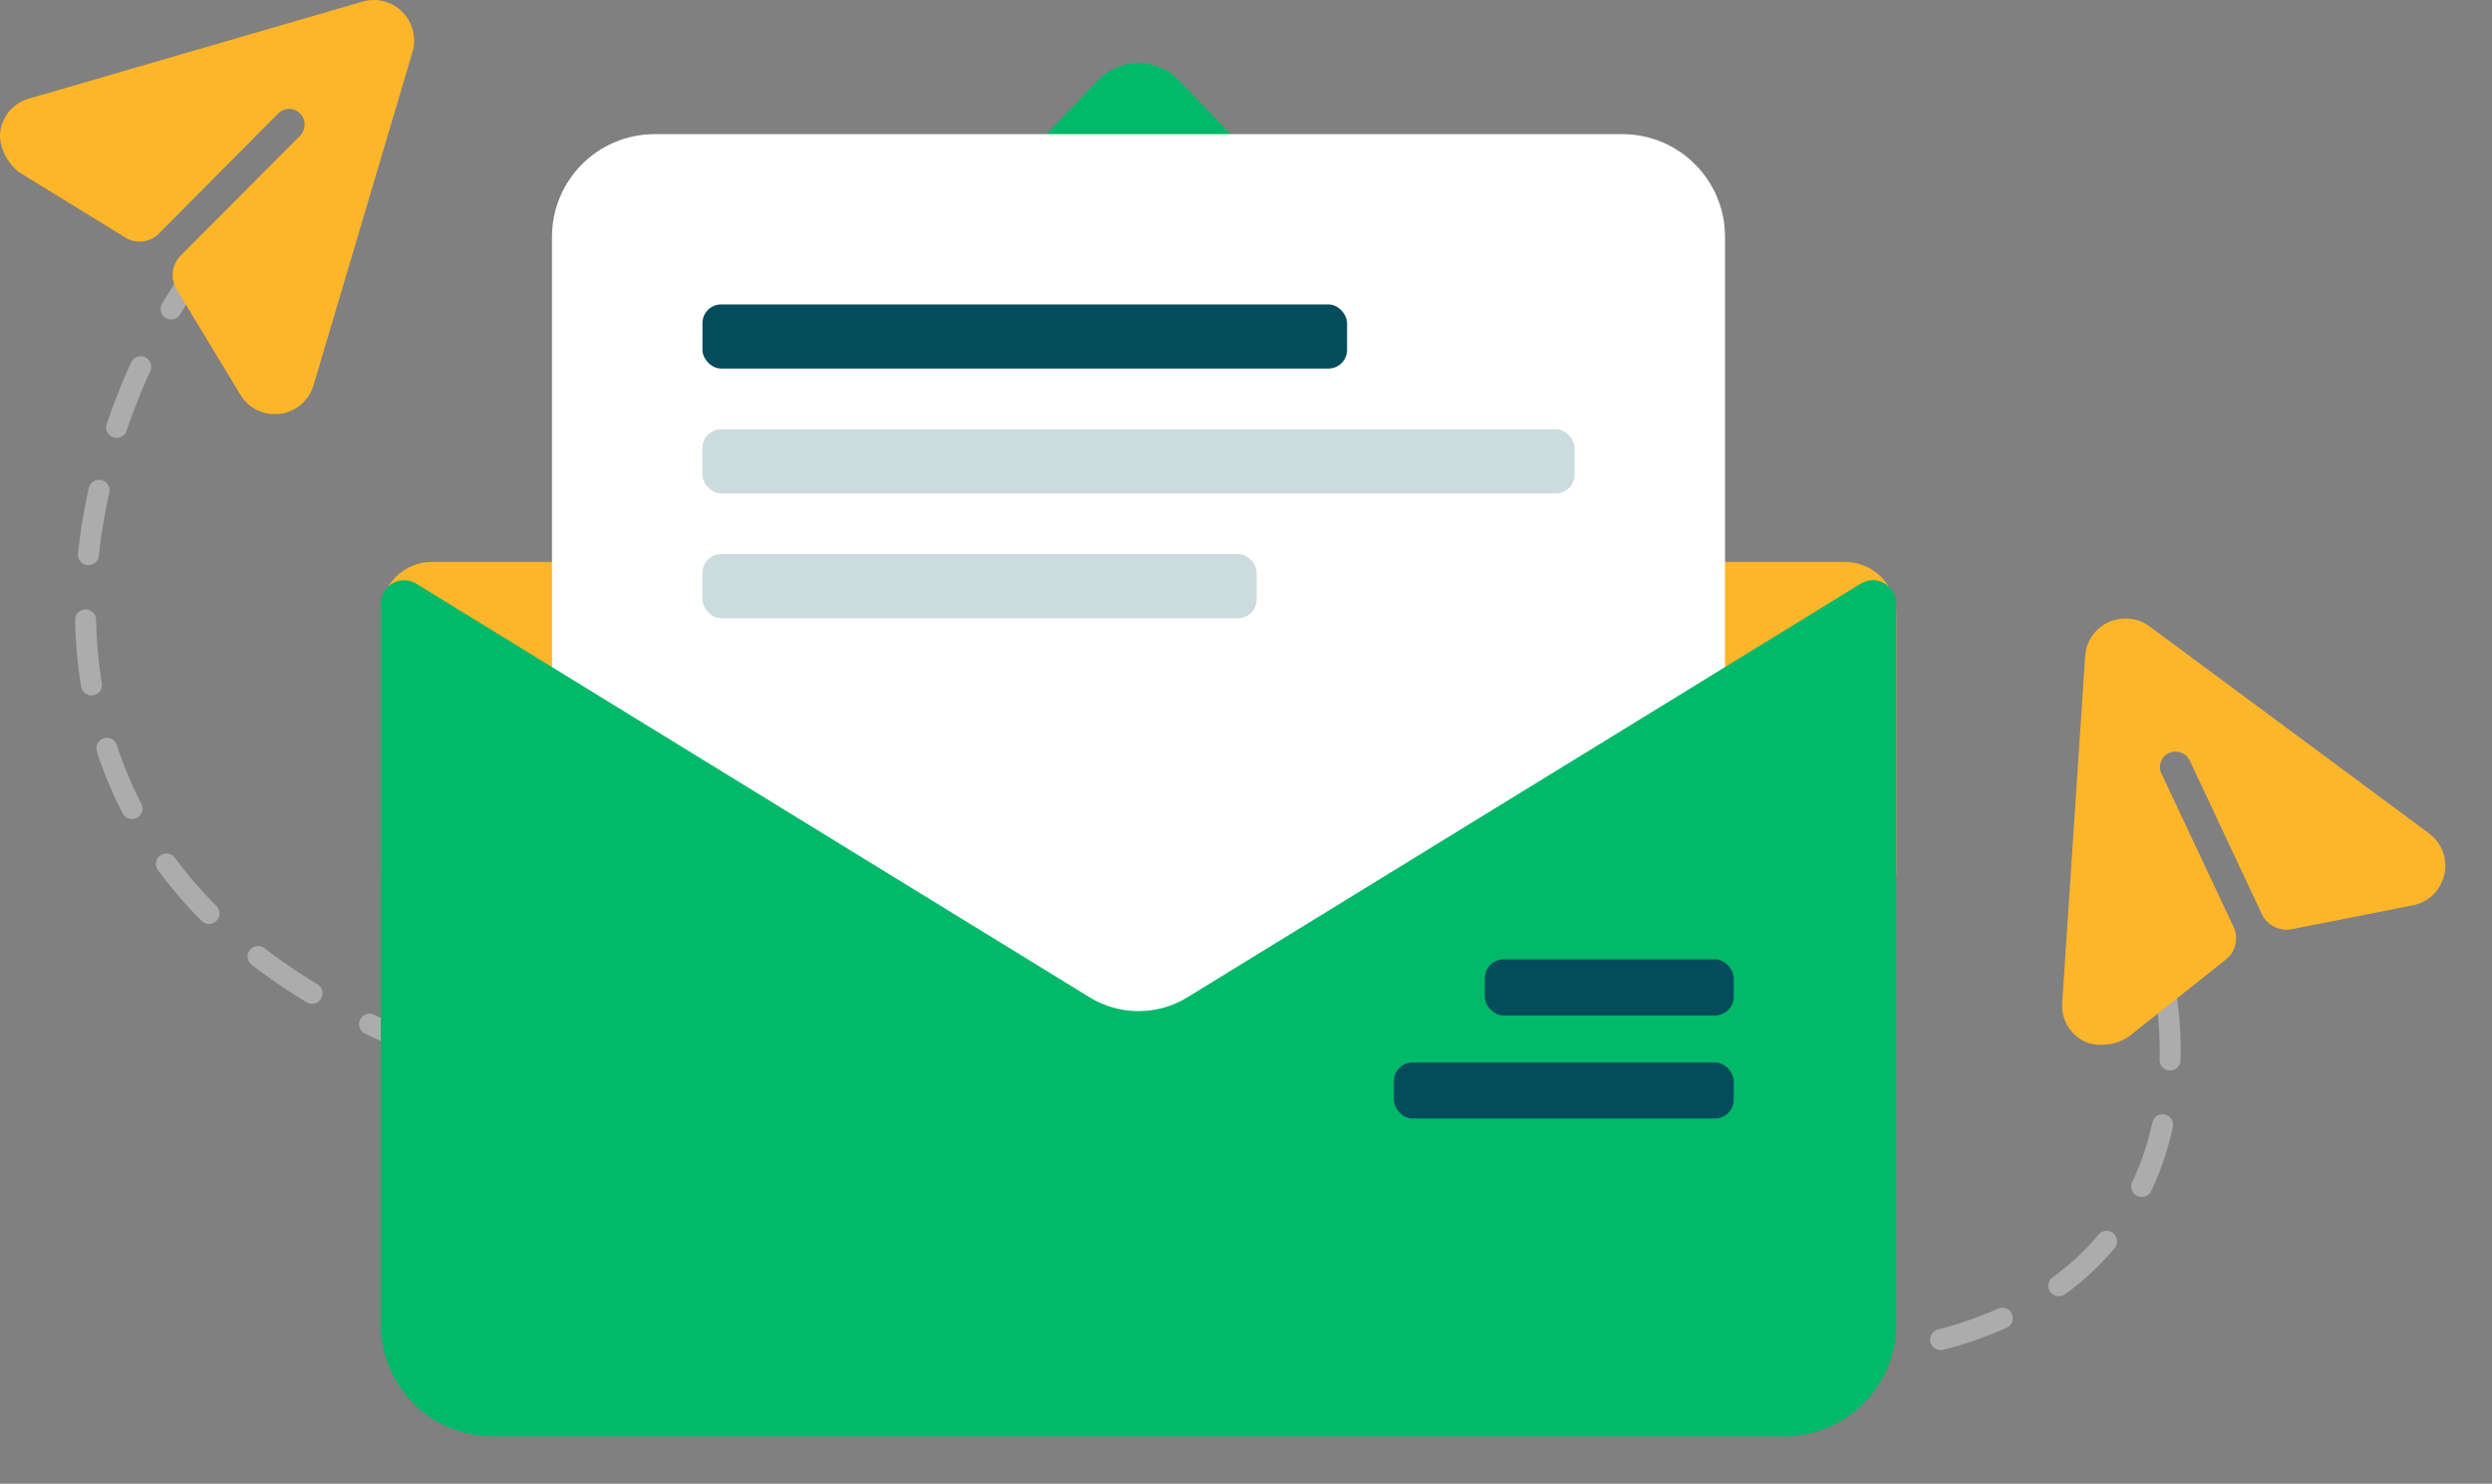 <svg width="534" height="318" viewBox="0 0 534 318" fill="none" xmlns="http://www.w3.org/2000/svg">
<rect x="0" y="0" width="534" height="318" fill="#808080" stroke="none"/>
<path d="M455.83 186.615C473.772 221.258 476.277 301.113 361.014 290.041" stroke="white" stroke-opacity="0.35" stroke-width="4.5" stroke-linecap="round" stroke-dasharray="14 14"/>
<path d="M44.649 54.725C15.94 89.902 -13.726 188.683 98.373 227.323" stroke="white" stroke-opacity="0.35" stroke-width="4.5" stroke-linecap="round" stroke-dasharray="14 14"/>
<path d="M235.293 17.225C240.018 12.284 247.911 12.284 252.637 17.225L278.033 43.778H209.896L235.293 17.225Z" fill="#01B969"/>
<path d="M81.596 131.426C81.596 125.351 86.521 120.426 92.596 120.426H395.334C401.409 120.426 406.334 125.351 406.334 131.426V187.663H81.596V131.426Z" fill="#FDB52A"/>
<path d="M118.286 50.749C118.286 38.599 128.135 28.749 140.286 28.749H347.646C359.796 28.749 369.646 38.599 369.646 50.749V226.972H118.286V50.749Z" fill="white"/>
<rect x="150.528" y="65.243" width="138.13" height="13.75" rx="4" fill="#024C5B"/>
<rect opacity="0.2" x="150.528" y="91.993" width="186.875" height="13.75" rx="4" fill="#024C5B"/>
<rect opacity="0.2" x="150.528" y="118.743" width="118.752" height="13.75" rx="4" fill="#024C5B"/>
<path d="M81.596 129.366C81.596 125.456 85.882 123.059 89.213 125.106L233.496 213.747C239.918 217.692 248.013 217.692 254.434 213.747L398.717 125.106C402.048 123.059 406.334 125.456 406.334 129.366V283.851C406.334 297.106 395.589 307.851 382.334 307.851H105.596C92.341 307.851 81.596 297.106 81.596 283.851V129.366Z" fill="#01B969"/>
<rect x="318.181" y="205.621" width="53.329" height="12.012" rx="4" fill="#024C5B"/>
<rect x="298.695" y="227.705" width="72.815" height="12.012" rx="4" fill="#024C5B"/>
<path d="M86.244 2.583C84.025 0.304 80.739 -0.544 77.676 0.349L6.248 21.12C3.016 22.018 0.725 24.596 0.108 27.87C-0.522 31.202 1.68 35.432 4.557 37.201L26.891 50.928C29.181 52.335 32.138 51.982 34.033 50.071L59.608 24.337C60.896 22.996 63.027 22.996 64.314 24.337C65.601 25.632 65.601 27.731 64.314 29.071L38.695 54.81C36.795 56.717 36.44 59.688 37.838 61.993L51.484 84.551C53.083 87.231 55.835 88.75 58.854 88.75C59.209 88.75 59.608 88.75 59.964 88.705C63.426 88.258 66.178 85.891 67.2 82.541L88.375 11.204C89.307 8.166 88.464 4.861 86.244 2.583Z" fill="#FDB52A"/>
<path d="M451.849 133.338C448.949 134.644 447.028 137.441 446.82 140.625L441.908 214.85C441.647 218.194 443.285 221.228 446.151 222.928C449.067 224.66 453.795 224.038 456.441 221.939L476.979 205.647C479.084 203.976 479.764 201.077 478.616 198.642L463.181 165.808C462.362 164.14 463.091 162.137 464.79 161.386C466.448 160.619 468.421 161.337 469.24 163.005L484.664 195.882C485.806 198.32 488.476 199.67 491.12 199.144L516.985 194.036C520.05 193.451 522.419 191.384 523.451 188.547C523.573 188.214 523.709 187.838 523.789 187.489C524.553 184.083 523.27 180.686 520.471 178.581L460.679 134.284C458.143 132.369 454.749 132.031 451.849 133.338Z" fill="#FDB52A"/>
</svg>
